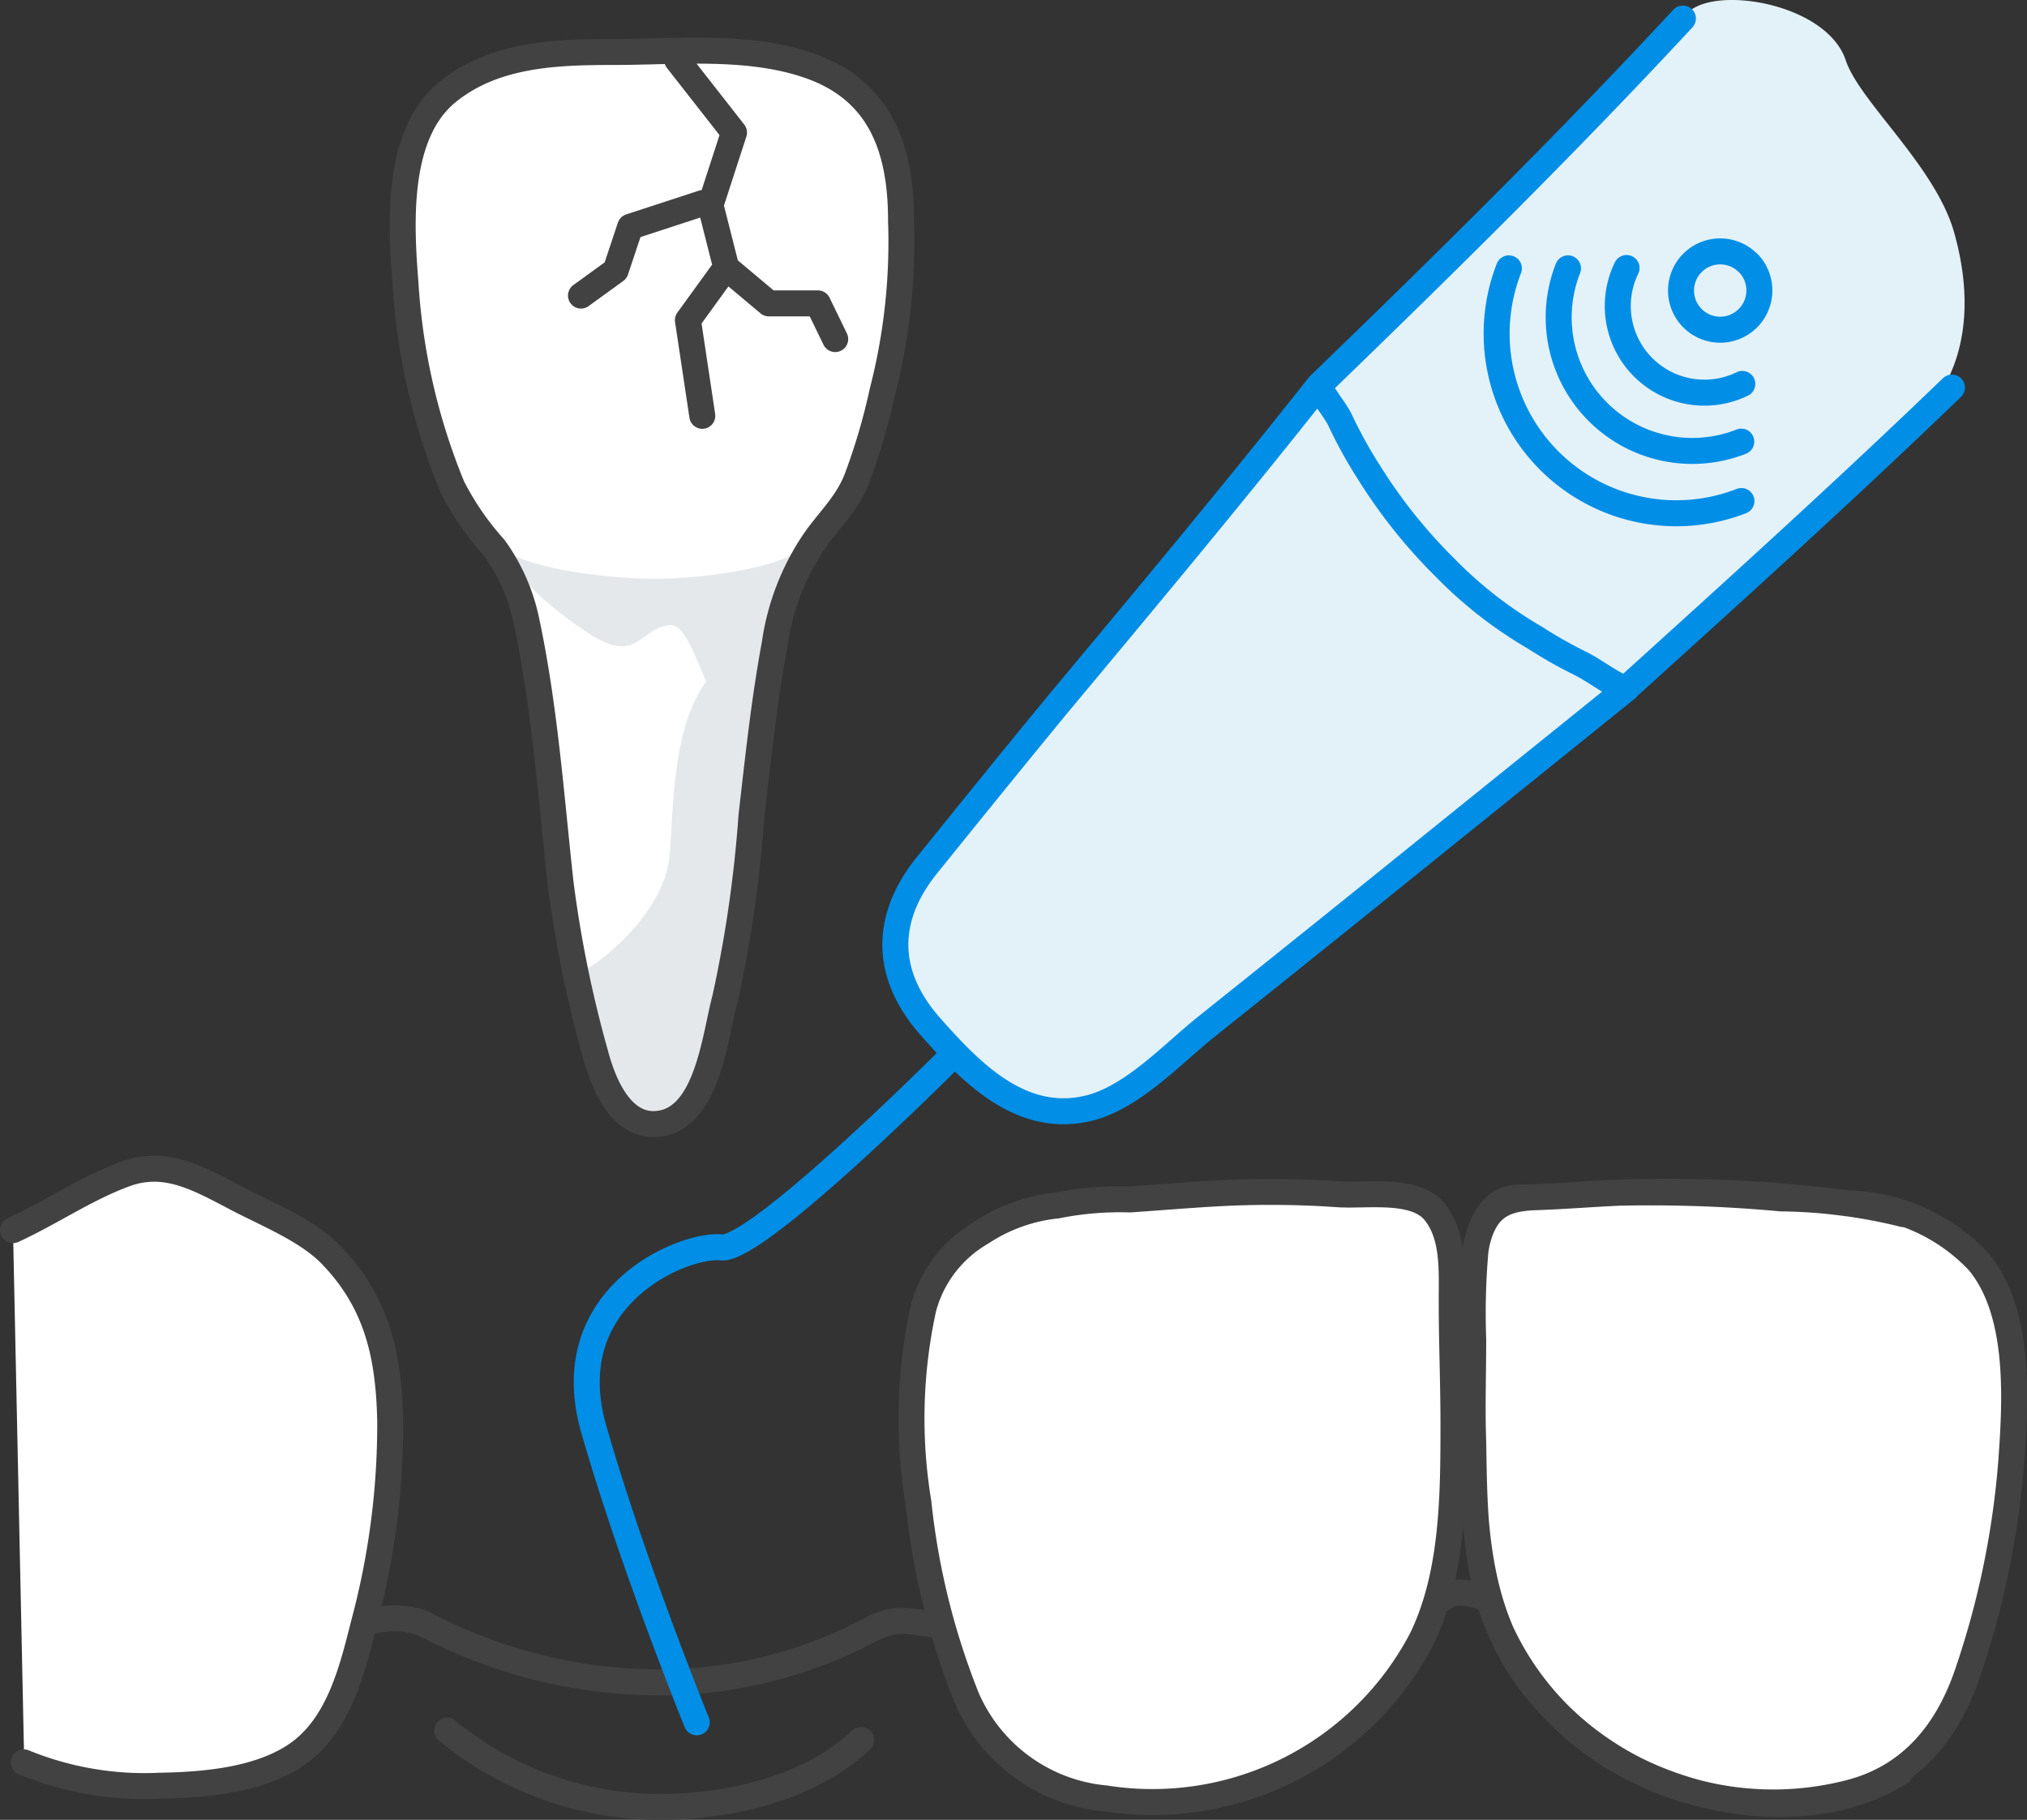 <svg xmlns="http://www.w3.org/2000/svg" viewBox="0 0 116.98 105.04"><rect x="0" y="0" width="116.98" height="105.04" fill="#333333" stroke="none"/><defs><style>.cls-1{fill:#fff;}.cls-2,.cls-5{fill:none;stroke-linecap:round;stroke-linejoin:round;stroke-width:1.5px;}.cls-2{stroke:#424242;}.cls-3{fill:#e5e8eb;}.cls-4{fill:#e3f1f8;}.cls-5{stroke:#018ee6;}</style></defs><g id="Layer_2" data-name="Layer 2"><g id="Layer"><g id="Icn_Extraction" data-name="Icn Extraction"><path id="Bg" class="cls-1" d="M22.4,79.87a10.56,10.56,0,0,0-1.5-5.17c-.89-1.32-2-3-3.61-3.58-2.22-.81-4.16-2.38-6.37-3.27-2.53-1-4.62.2-6.89,1.39C3,69.79,2,70.39.91,70.92c-.24.12-.16.28-.15.54l.48,22.79q.07,3.33.14,6.66c0,.74-.12.79.66,1.08a21,21,0,0,0,6.77,1.08c4.32.07,9-.8,10.9-5.11A35.5,35.5,0,0,0,21.83,90a37.73,37.73,0,0,0,.57-10.17C22.24,78.12,22.82,84.51,22.4,79.87Zm61.42-1.51a48.81,48.81,0,0,0-.15-6.17A4.63,4.63,0,0,0,82.74,70c-.7-.86-1.56-.82-2.59-.85-4.24-.14-8.44-.54-12.68,0-3,.2-6.09.1-8.92,1.13-3.55,1.3-5.29,3.89-5.69,7.57a39.92,39.92,0,0,0,.71,12.52c.69,3.32,1.44,7.28,3.57,10,4.48,5.76,14.47,4.18,19.68.41a16.06,16.06,0,0,0,6.34-9.36c.93-4.21.74-8.74.66-13C83.79,76.93,83.87,81.06,83.82,78.36Zm31.89.17a11.29,11.29,0,0,0-1.32-5,8.52,8.52,0,0,0-4.45-3.3c-2.42-.88-5.06-.89-7.61-1.06a94.4,94.4,0,0,0-12-.16c-1.65.1-3.75-.33-4.79,1.26s-.77,4-.81,6A91.66,91.66,0,0,0,85,89.58a16.06,16.06,0,0,0,5.32,10.1,17.31,17.31,0,0,0,9.59,4.23c3.47.38,7.63,0,10.34-2.41s3.4-6,4.2-9.2a40.49,40.49,0,0,0,1.24-13.77C115.52,76.6,116.23,83.66,115.71,78.53Z"/><path id="Path" class="cls-2" d="M49.69,100.43c-3,2.84-7.75,3.89-11.75,3.86a19.3,19.3,0,0,1-12.13-4.4M.75,71c2.18-1,4.18-2.39,6.45-3.23s4.12.17,6.15,1.23c1.84,1,4.31,1.93,5.76,3.43,2.67,2.76,3.33,5.85,3.41,9.59A44.36,44.36,0,0,1,21,93.71c-.71,2.81-1.51,6.16-4.2,7.77-2.15,1.3-5.12,1.55-7.58,1.59a18.41,18.41,0,0,1-7.85-1.35m53-7.87c-.67-.12-1.34-.22-2-.28-1.35-.11-2.11.53-3.33,1.09a26.18,26.18,0,0,1-9.8,2.42A29.1,29.1,0,0,1,24.43,93.7m-3.4,0a5.08,5.08,0,0,1,3.42,0m61.31-1.49c-.79-.2-1.79-.55-2.5.06m23.37-22.81a10.7,10.7,0,0,1,7.54,3.34c2.45,2.92,2.16,8,1.9,11.59a49.71,49.71,0,0,1-2.52,12.18c-1.15,3.39-3.26,6-6.82,6.91A17.62,17.62,0,0,1,88,96.66c-2.46-3.54-2.84-7.6-3-11.8-.07-2.17,0-4.33,0-6.5s-.27-4.56.23-6.63,1.56-2.57,3.43-2.63c2.28-.08,4.55-.31,6.83-.31a80.23,80.23,0,0,1,11.17.67m3.2.62a30.51,30.51,0,0,0-7.07-.91,82.25,82.25,0,0,0-10.05-.31c-1.69.09-3.38.25-5.07.26s-2.33,1.77-2.52,3.07a41.27,41.27,0,0,0-.13,5.1c0,2-.07,4,0,5.94.06,3.46.06,7.24,1.4,10.49a16.75,16.75,0,0,0,6,7.27c4.66,3.2,12.25,4.48,17.26,1.29M61,69.58a18.34,18.34,0,0,1,4.2-.35c1.8-.12,3.6-.28,5.41-.37a56.07,56.07,0,0,1,6.61.07c1.63.11,4.42-.38,5.56,1s1,3.43,1,5.19c0,2.34.1,4.67.1,7,0,4.1,0,8.68-1.81,12.44a17.53,17.53,0,0,1-18.28,9.24,9.69,9.69,0,0,1-8-5.8A42.18,42.18,0,0,1,53,86.71a29.72,29.72,0,0,1,.29-11.2,7.18,7.18,0,0,1,3.35-4.37A9.68,9.68,0,0,1,61,69.58"/><g id="Bad"><path id="Bg-2" data-name="Bg" class="cls-1" d="M52,12.73a9.69,9.69,0,0,0-2.81-7.12c-1.9-1.7-4.53-2.26-7-2.48A46.62,46.62,0,0,0,31,3.27c-3.3.52-6.39,2.09-7.2,5.59-1.12,3.64-.61,8.3.16,12a26.35,26.35,0,0,0,4.61,10.84,12.72,12.72,0,0,1,1.35,4.25c.44,2.2.73,4.42,1,6.63.63,4.94,1.11,9.93,2.19,14.8.46,2.09,1.39,7.54,4.39,7.54,2.06,0,3.08-2.31,3.69-4a38.68,38.68,0,0,0,1.76-7.36c.87-5.28,1.23-10.63,1.84-15.94.12-1,.23-2,.44-2.91-.08.25-.15.52-.22.78a12.56,12.56,0,0,1,1.31-3.31c1.19-1.93,2.94-3.62,3.58-5.85A37.57,37.57,0,0,0,52,12.73C52,12.66,52,13.11,52,12.73Z"/><path id="Bg-3" data-name="Bg" class="cls-3" d="M46.26,31.73c-2.07,1.33-6.66,1.68-8.46,1.68s-6.69-.35-8.76-1.68c0,0,.72,2.08,5,4.87,2.8,1.81,2.9-.45,4.71-.52.69,0,1.34,1.67,2,3.26-1.89,2.61-1.87,6.85-2.1,10-.19,2.63-2.89,5.65-5.51,7,.54,2,.91,5.17,2.13,6.93,3.78,5.45,6.58-4.61,7.23-9.15s1-10.29,1.75-14.78a6.22,6.22,0,0,0,.15-2.26c.14-.58.28-1.17.41-1.76A10,10,0,0,1,46.26,31.73Z"/><path id="Path-2" data-name="Path" class="cls-2" d="M52,12.73c0-4-1.11-7.38-5.07-8.86C43.36,2.54,39.12,3,35.4,3c-3.33,0-6.92.12-9.62,2.35-2.94,2.44-2.65,7.61-2.38,11a36.77,36.77,0,0,0,2.7,11.75,16.42,16.42,0,0,0,2.43,3.53,11,11,0,0,1,1.82,4.07c1.08,5,1.44,10.16,2,15.26a68.51,68.51,0,0,0,2,9.84c.48,1.83,1.61,4.59,4,4,2.53-.65,2.94-5.12,3.5-7.18a73.33,73.33,0,0,0,1.52-10.54c.38-3.31.73-6.63,1.34-9.91a14.1,14.1,0,0,1,2.25-5.88c.86-1.26,1.87-2.13,2.47-3.61a36.21,36.21,0,0,0,1.5-5.09A34.59,34.59,0,0,0,52,12.73C52,12.66,52,13.11,52,12.73ZM39.08,3.46l3.28,4.19L41,11.84l.91,3.59-2.21,3.05L40.53,24m-7-6.94,2-1.45.84-2.52,4.19-1.37m1.37,3.74,2.44,2.05h2.83l1,2.06"/></g><g id="PiezoKnife"><path id="Bg-4" data-name="Bg" class="cls-4" d="M112.77,13.4c-1.08-3.81-5.46-7.54-6.25-9.92C105.42.18,98.91-.88,97.38.76c-.1.1-.19.21-.28.31-2.84,3-5.65,6-8.86,9.25-1,1-2,2-3,3l-3.31,3.27a.38.38,0,0,1-.09.09c-1.23,1.22-2.54,2.49-3.94,3.84l0,0-1.73,1.67C69.32,30.86,60.06,41.64,53,50.62A6.22,6.22,0,0,0,53,58.49a32.2,32.2,0,0,0,4.21,4.21,6.25,6.25,0,0,0,7.87.11C74.2,55.6,93.83,39.75,93.83,39.75l0,0,.08-.08c1.07-1,9.64-8.72,16.79-15.47l.27-.26C112.86,22,114.22,18.53,112.77,13.4Z"/><path id="Path-3" data-name="Path" class="cls-5" d="M40.21,99.41s-.36-.88-.92-2.33c-1.23-3.18-3.45-9.12-5-14.51C32,74.76,39.56,71.76,41.62,72S54.73,61.17,54.73,61.17m46.14-46a2.26,2.26,0,1,0,0,3.2A2.27,2.27,0,0,0,100.87,15.16Zm-7,.3a5,5,0,0,0,6.68,6.69M90.49,15.49a7.71,7.71,0,0,0,10,10m-13.41-10A10.37,10.37,0,0,0,100.5,28.92M76.12,22.25c.3.7.83,1.27,1.19,1.94A26.28,26.28,0,0,0,79,27.26a30.39,30.39,0,0,0,4.44,5.55,24.28,24.28,0,0,0,5.15,4,25.76,25.76,0,0,0,2.61,1.48c.88.44,1.71,1.13,2.62,1.48M76.12,22.25c.3.7.83,1.27,1.19,1.94A26.28,26.28,0,0,0,79,27.26a30.39,30.39,0,0,0,4.44,5.55,24.28,24.28,0,0,0,5.15,4,25.76,25.76,0,0,0,2.61,1.48c.88.44,1.71,1.13,2.62,1.48m18.83-17.4c-6.15,5.93-12.5,11.67-18.83,17.4M76.12,22.25c7.15-6.91,14.23-13.88,21-21.18m-21,21.18c-4.92,6.23-10,12.31-15.1,18.43-2.52,3.06-5,6.13-7.51,9.24s-2.45,6.35.18,9.33C56.05,61.92,59,65,63,63.92c2.42-.68,4.58-3,6.51-4.57q6.86-5.48,13.69-11l10.68-8.61"/></g></g></g></g></svg>